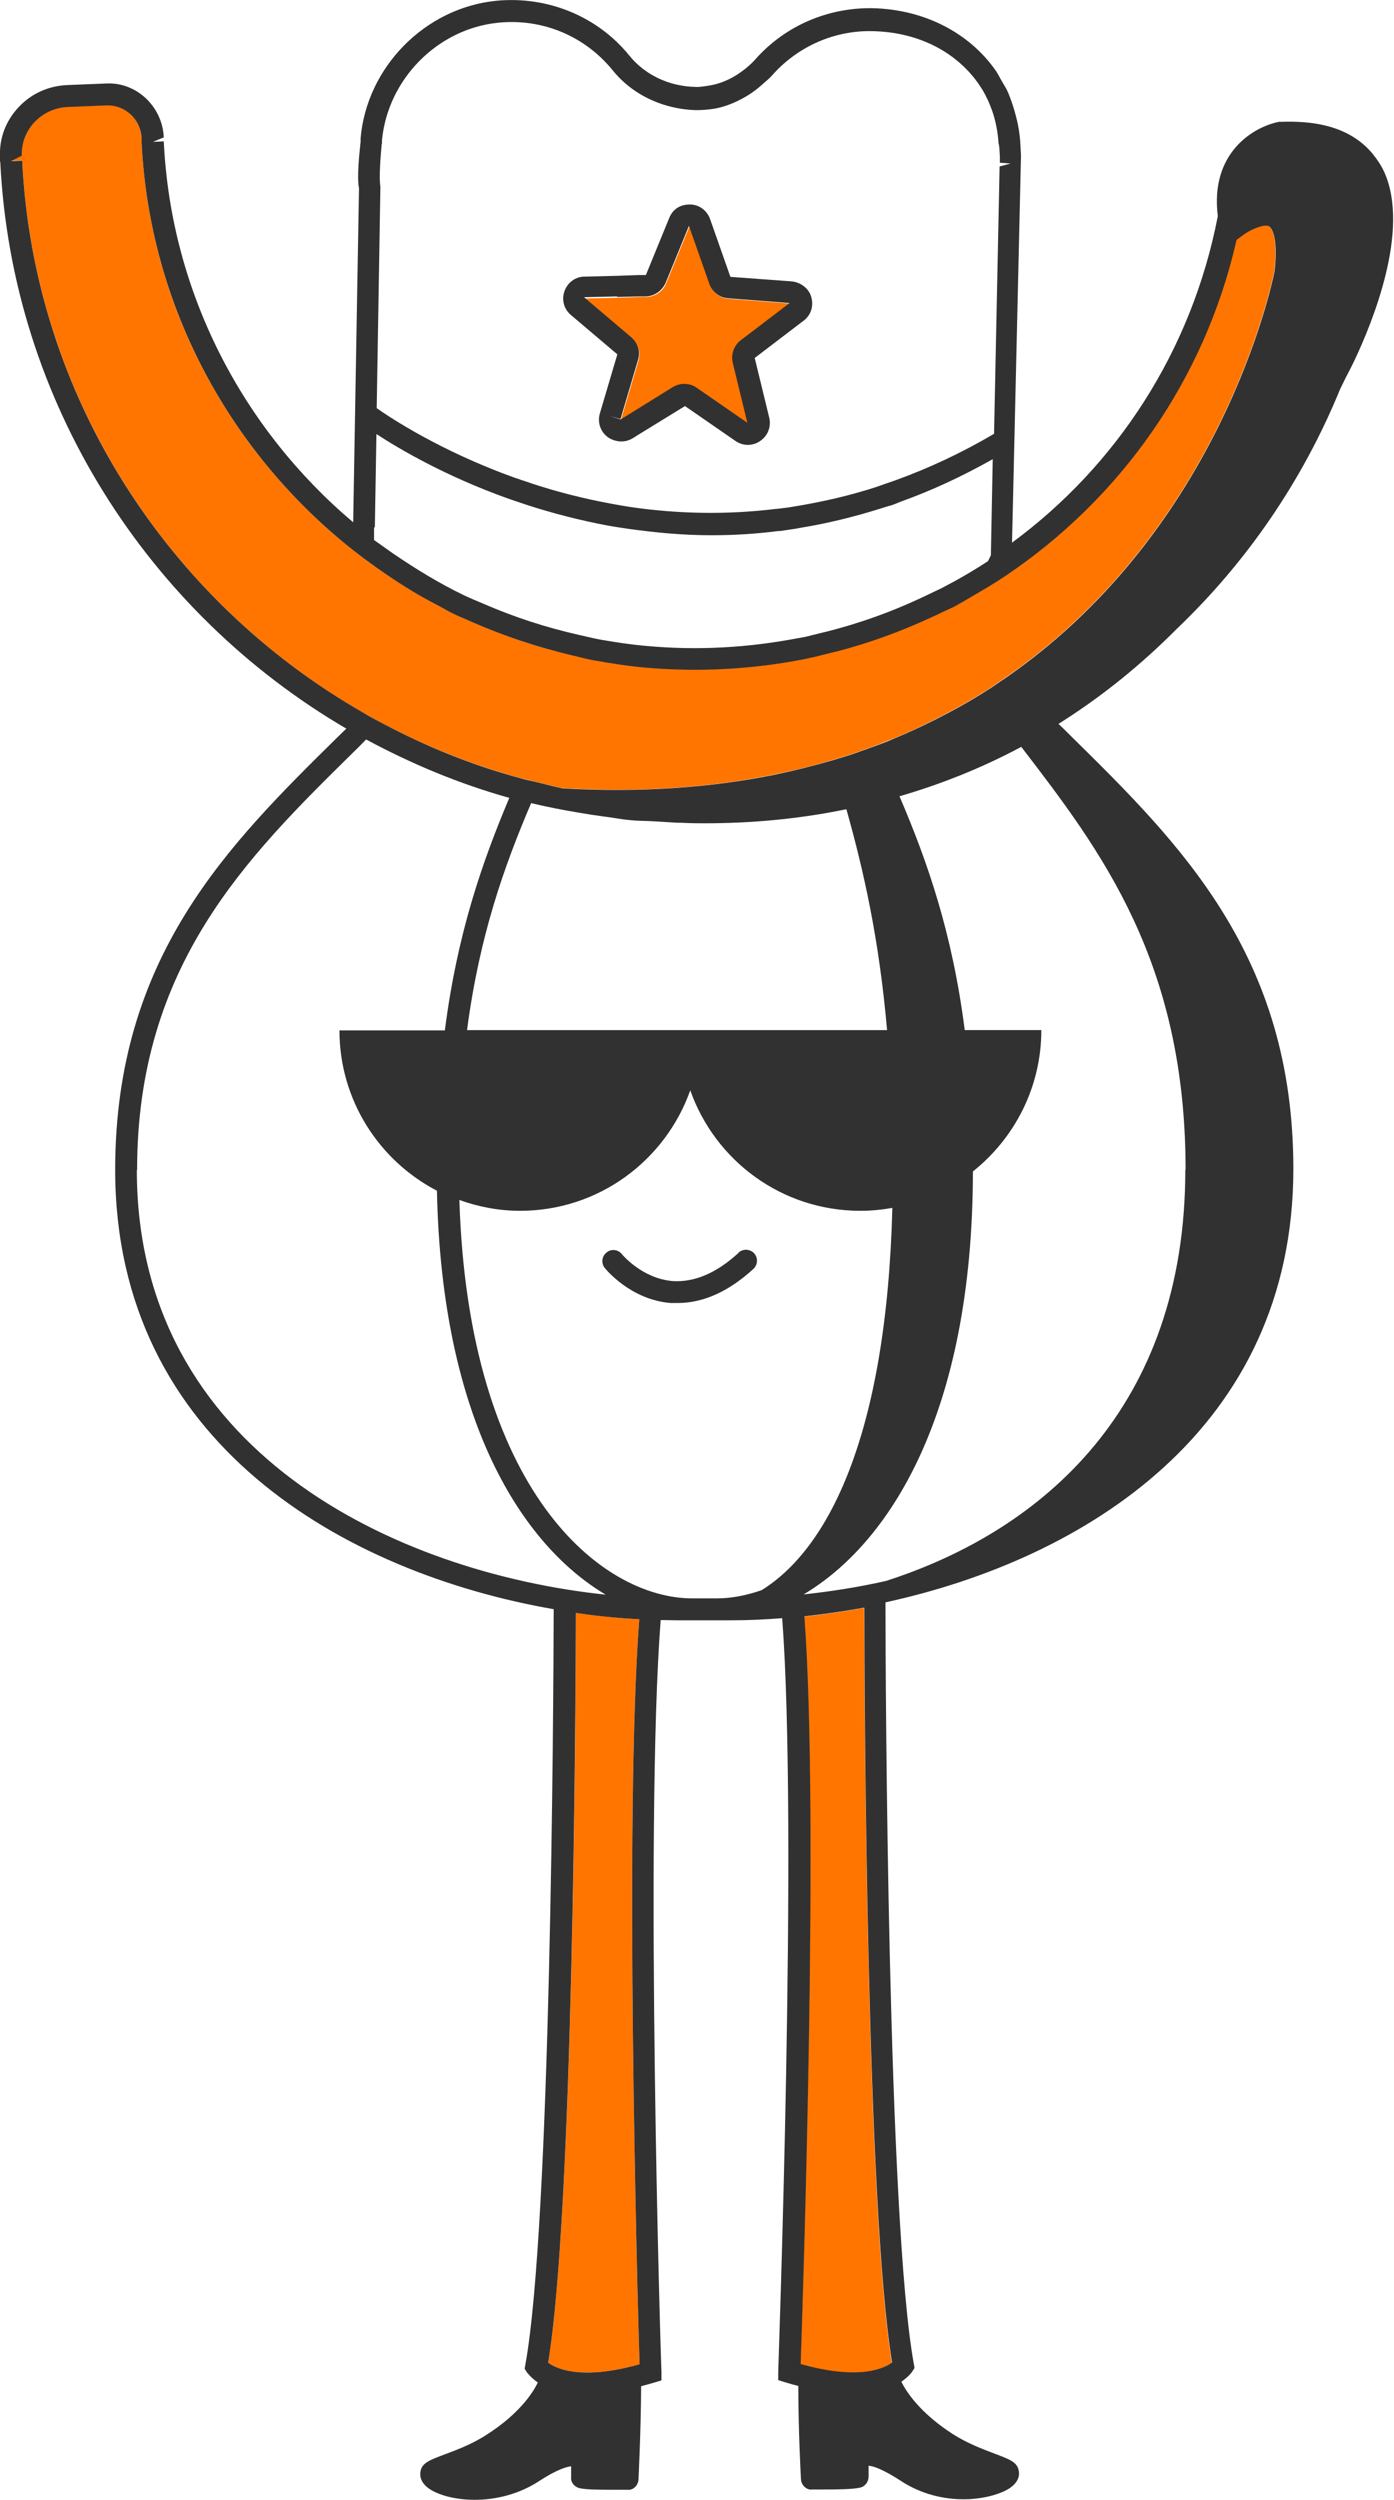 <?xml version="1.0" encoding="UTF-8"?><svg id="Layer_2" xmlns="http://www.w3.org/2000/svg" viewBox="0 0 52.77 94.63"><defs><style>.cls-1{fill:#ff7500;}.cls-2{fill:#323131;}</style></defs><g id="Layer_1-2"><g><path class="cls-1" d="M24.21,89.49c-.08-2.63-.58-20.74-.01-28.2-.78-.04-1.58-.13-2.4-.24,0,4.1-.11,22.73-1.05,28.38,.29,.21,1.22,.69,3.46,.06Z"/><path class="cls-1" d="M33.76,89.43c-.96-5.75-1.04-24.92-1.05-28.57-.77,.14-1.52,.25-2.27,.33,.56,7.44-.05,25.65-.14,28.3,2.22,.63,3.16,.16,3.46-.06Z"/><polygon class="cls-1" points="5.79 5.37 5.79 5.37 5.79 5.37 5.79 5.37"/><path class="cls-1" d="M29.24,29.33c.78-.16,1.54-.34,2.26-.56,.3-.09,.6-.18,.89-.28,.13-.04,.26-.09,.39-.14,.13-.05,.26-.09,.39-.14,.19-.07,.37-.15,.56-.22,.58-.23,1.13-.49,1.66-.76,.6-.3,1.18-.62,1.73-.96,.14-.09,.28-.17,.41-.26,.12-.08,.23-.16,.35-.24,.12-.08,.23-.16,.35-.24,7.96-5.61,9.9-14.71,10.01-15.28,.14-1.27-.1-1.68-.25-1.71-.22-.05-.66,.15-.89,.31l-.3,.22c-1.22,5.34-4.42,9.8-8.72,12.7-.43,.29-.87,.55-1.32,.81-.22,.13-.43,.26-.66,.38-.13,.07-.26,.12-.39,.18-.13,.06-.25,.12-.38,.18l-.09,.04c-1.14,.53-2.34,.97-3.58,1.29-.14,.04-.27,.07-.41,.1-.13,.03-.26,.07-.4,.1-.15,.03-.3,.07-.46,.1-1.92,.37-3.92,.49-5.97,.31-.67-.06-1.33-.15-1.98-.28-.28-.05-.54-.13-.82-.19-1.31-.3-2.57-.72-3.77-1.26-.26-.12-.53-.22-.78-.35-.2-.1-.39-.22-.59-.32-.22-.12-.43-.23-.64-.35-.84-.49-1.64-1.03-2.4-1.63-4.68-3.66-7.79-9.24-8.08-15.51v-.15c-.04-.71-.62-1.26-1.32-1.24l-1.48,.06c-.48,.02-.93,.22-1.25,.57-.33,.35-.5,.8-.48,1.27l-.41,.21,.42-.02c.43,8.89,5.52,16.66,12.88,20.89,.25,.14,.5,.28,.76,.42,1.62,.86,3.34,1.55,5.14,2.05,.27,.07,.55,.13,.82,.2,.28,.07,.55,.14,.83,.2,2.96,.17,5.6-.02,7.96-.5Z"/><path class="cls-1" d="M23.91,12.78c.25,.21,.35,.56,.26,.87l-.66,2.23-.18-.05-.22-.06,.22,.07,.18,.06,.66-.41,1.32-.82c.13-.08,.29-.12,.44-.12,.17,0,.33,.05,.47,.15l1.91,1.32-.55-2.26c-.08-.32,.04-.66,.3-.86l1.85-1.41-2.32-.18c-.33-.02-.61-.24-.72-.55l-.77-2.19-.88,2.15c-.12,.31-.42,.51-.75,.52h-.25l-.83,.03-1.24,.03,1.25,1.06,.53,.45Z"/><path class="cls-2" d="M27.96,47.42c-.84,.77-1.67,1.12-2.49,1.07-1.16-.09-1.92-1.01-1.93-1.02-.14-.18-.41-.21-.58-.06-.18,.14-.21,.4-.07,.58,.04,.05,.98,1.21,2.5,1.33,.08,0,.17,0,.26,0,.97,0,1.93-.43,2.87-1.29,.17-.16,.18-.42,.03-.59-.16-.17-.42-.18-.59-.03Z"/><path class="cls-2" d="M.01,6.12C.45,15.22,5.61,23.19,13.11,27.58c-.11,.1-.21,.21-.32,.31-4.14,4.08-8.43,8.31-8.43,16.39,0,10.37,8.74,15.26,16.6,16.63-.01,3.8-.11,23.28-1.07,28.58l-.03,.17,.09,.14s.16,.21,.41,.38c-.18,.37-.68,1.17-1.93,1.97-.56,.37-1.17,.59-1.62,.76-.53,.2-.83,.31-.89,.62-.03,.15-.03,.43,.34,.68,.36,.24,.99,.41,1.71,.41,.78,0,1.66-.2,2.44-.71,.69-.45,1.05-.54,1.21-.56v.41c-.02,.2,.12,.37,.32,.42,.26,.06,.78,.06,1.42,.06h.39c.22,.03,.41-.17,.42-.39,0-.02,.09-1.78,.1-3.53,.15-.04,.3-.08,.47-.13l.3-.09v-.32c-.02-.21-.64-20.52-.03-28.46,.21,0,.42,.01,.62,.01h2.07c.62,0,1.26-.03,1.91-.08,.6,7.95-.15,28.31-.15,28.52v.32l.29,.09c.16,.05,.31,.09,.47,.13,0,1.76,.1,3.51,.1,3.53,.01,.22,.21,.42,.42,.39h.39c.64,0,1.16-.01,1.42-.07,.2-.04,.33-.22,.33-.42v-.41c.15,.01,.51,.11,1.2,.56,.8,.53,1.66,.71,2.4,.71s1.41-.2,1.74-.42c.37-.25,.38-.53,.34-.68-.06-.31-.36-.42-.89-.62-.44-.17-1.05-.39-1.62-.76-1.25-.81-1.75-1.61-1.93-1.97,.25-.17,.38-.33,.41-.38l.09-.14-.03-.17c-.98-5.42-1.07-25.68-1.07-28.81,7.54-1.64,15.44-6.55,15.44-16.41,0-8.09-4.29-12.31-8.43-16.39-.15-.15-.3-.3-.46-.45,.08-.05,.17-.11,.25-.16,1.44-.93,2.86-2.06,4.23-3.44,2.64-2.52,4.76-5.6,6.18-9.07,.07-.15,.14-.28,.21-.43,.02-.04,.15-.28,.33-.65,.68-1.44,2.12-4.94,1.13-7.14-.12-.26-.27-.48-.44-.69-.44-.53-1.05-.9-1.84-1.08-.47-.11-1.02-.15-1.61-.13h-.09c-.97,.19-2.62,1.17-2.32,3.57-.99,5.12-3.84,9.45-7.79,12.36l.34-14.66-.02-.36c-.02-.53-.13-1.03-.28-1.5-.07-.22-.15-.44-.25-.65-.05-.09-.11-.18-.16-.27-.09-.15-.16-.31-.27-.46-.98-1.38-2.65-2.28-4.63-2.33-1.69-.03-3.32,.66-4.45,1.94-.17,.19-.36,.35-.56,.49-.38,.27-.81,.45-1.25,.51-.15,.02-.3,.05-.45,.04-1.01-.02-1.92-.46-2.51-1.19C22.62,.62,20.73-.16,18.78,.03c-2.69,.27-4.9,2.51-5.13,5.21v.13c-.06,.54-.14,1.37-.06,1.76l-.2,11.45-.02,1.19c-4.16-3.51-6.9-8.67-7.17-14.42l-.41,.02h0l.41-.17c-.05-1.17-1.04-2.1-2.18-2.04l-1.48,.06c-.7,.03-1.35,.32-1.83,.83C.22,4.57-.03,5.23,0,5.93v.19H.01ZM5.19,44.28c0-7.74,4.16-11.84,8.18-15.8,.17-.16,.33-.33,.49-.49,1.71,.92,3.52,1.68,5.42,2.21-1.03,2.44-1.97,5.14-2.44,8.8h-3.99c0,2.64,1.5,4.93,3.69,6.07,.18,8.75,3.25,13.43,6.39,15.29-7.95-.84-17.75-5.42-17.75-16.07Zm14.92-13.88c.59,.14,1.19,.26,1.8,.36,.29,.05,.6,.1,.97,.15h.02c.31,.04,.61,.1,.92,.13,.27,.03,.53,.03,.79,.04,.32,.02,.66,.04,1.01,.06,.24,0,.48,.02,.72,.02h0c1.68,.02,3.62-.1,5.7-.53,.65,2.31,1.24,4.91,1.54,8.36h-15.9c.47-3.58,1.41-6.21,2.43-8.6Zm.64,59.03c.94-5.65,1.04-24.28,1.05-28.38,.82,.12,1.62,.2,2.4,.24-.57,7.46-.07,25.56,.01,28.2-2.24,.63-3.17,.15-3.46-.06Zm8.08-29.24c-.58,.2-1.15,.31-1.69,.31h-.93c-3.44,0-8.48-4.06-8.82-15.08,.72,.26,1.49,.41,2.3,.41,2.98,0,5.5-1.91,6.44-4.56,.94,2.66,3.46,4.56,6.44,4.56,.41,0,.81-.04,1.21-.11-.22,8.62-2.43,12.91-4.95,14.47Zm4.94,29.23c-.29,.22-1.23,.69-3.46,.06,.09-2.65,.7-20.86,.14-28.3,.74-.08,1.5-.19,2.27-.33,0,3.65,.09,22.82,1.05,28.57Zm11.1-45.14c0,8.98-5.39,13.65-11.33,15.56-1.06,.24-2.1,.4-3.12,.51,3.22-1.91,6.4-6.78,6.41-16.01,1.57-1.25,2.59-3.18,2.59-5.35h-2.9c-.47-3.69-1.42-6.4-2.47-8.85,1.51-.44,3.06-1.04,4.61-1.87,3.03,3.94,6.22,8.15,6.22,16ZM14.46,5.44v-.13c.22-2.31,2.1-4.22,4.4-4.45,1.68-.17,3.29,.51,4.34,1.81,.56,.69,1.35,1.17,2.24,1.38,.29,.07,.59,.11,.9,.12,.24,0,.49-.02,.73-.06,.37-.07,.72-.21,1.05-.39,.28-.15,.54-.34,.79-.57,.11-.1,.23-.19,.33-.31,.97-1.09,2.36-1.7,3.81-1.66,1.65,.04,3,.72,3.85,1.8,.17,.22,.33,.46,.45,.72,.05,.09,.09,.19,.13,.29,.17,.41,.27,.85,.31,1.31,0,.1,.03,.19,.04,.29l.02,.34v.23l.41,.03-.42,.11-.21,10.12c-1.24,.73-2.47,1.3-3.68,1.74-.13,.05-.26,.09-.4,.14l-.06,.02c-.11,.04-.23,.08-.34,.12-.99,.32-1.96,.54-2.9,.7-.14,.02-.28,.05-.42,.07-.14,.02-.27,.03-.41,.05h-.03c-1.94,.24-3.78,.18-5.46-.06-.28-.04-.55-.09-.82-.14-1.03-.19-2-.44-2.89-.73-.27-.09-.54-.18-.8-.27-2.73-.99-4.59-2.21-5.16-2.61l.14-8.38c-.06-.36,.01-1.18,.05-1.62Zm-.27,14.51l.06-3.52c.89,.58,2.63,1.6,4.98,2.44,.26,.09,.53,.18,.8,.27,.91,.29,1.9,.55,2.96,.75,.27,.05,.55,.09,.82,.13,1,.14,2.04,.24,3.13,.24,.82,0,1.66-.05,2.52-.16,.02,0,.05,0,.07,0,.13-.02,.27-.04,.4-.06,.14-.02,.28-.04,.42-.07,.97-.16,1.96-.4,2.98-.72,.1-.03,.19-.06,.29-.09,.04-.01,.07-.02,.11-.03,.13-.04,.26-.1,.39-.15,1.14-.41,2.29-.94,3.46-1.6l-.07,3.64-.11,.22c-.58,.38-1.17,.72-1.79,1.04-.13,.06-.26,.12-.38,.18-.13,.06-.25,.12-.38,.18h0c-1.11,.52-2.28,.94-3.49,1.25-.14,.03-.27,.07-.41,.1-.13,.03-.27,.07-.4,.1-.12,.03-.25,.05-.37,.07-1.83,.35-3.74,.47-5.7,.29-.59-.05-1.18-.14-1.75-.24-.28-.05-.54-.12-.82-.18-1.24-.28-2.44-.67-3.59-1.17-.26-.11-.53-.22-.78-.34-.93-.45-1.81-.99-2.66-1.57-.24-.17-.48-.34-.72-.51v-.47ZM.83,5.89c-.02-.47,.15-.92,.48-1.27,.33-.35,.78-.55,1.25-.57l1.48-.06c.7-.02,1.29,.53,1.32,1.24v.15c.3,6.27,3.41,11.85,8.09,15.51,.76,.59,1.56,1.14,2.4,1.63,.21,.12,.43,.24,.64,.35,.2,.1,.39,.22,.59,.32,.25,.13,.52,.23,.78,.35,1.2,.53,2.46,.95,3.77,1.26,.27,.06,.54,.14,.82,.19,.65,.12,1.31,.22,1.98,.28,2.05,.18,4.05,.06,5.97-.31,.15-.03,.31-.07,.46-.1,.13-.03,.27-.07,.4-.1,.14-.03,.27-.07,.41-.1,1.24-.32,2.44-.76,3.58-1.29l.09-.04c.13-.06,.26-.12,.38-.18,.13-.06,.26-.12,.39-.18,.22-.12,.44-.25,.66-.38,.45-.26,.89-.52,1.32-.81,4.3-2.9,7.51-7.36,8.72-12.7l.3-.22c.23-.16,.67-.36,.89-.31,.15,.03,.39,.45,.25,1.71-.11,.57-2.05,9.67-10.01,15.28-.11,.08-.23,.16-.35,.24-.12,.08-.23,.16-.35,.24-.14,.09-.27,.17-.41,.26-.55,.34-1.13,.66-1.73,.96-.53,.27-1.08,.52-1.66,.76-.18,.08-.37,.15-.56,.22-.13,.05-.26,.09-.39,.14-.13,.05-.26,.09-.39,.14-.29,.1-.59,.19-.89,.28-.72,.21-1.48,.4-2.26,.56-2.36,.47-5,.67-7.96,.5-.28-.06-.55-.13-.83-.2-.27-.07-.55-.12-.82-.2-1.8-.49-3.52-1.19-5.14-2.05-.25-.13-.51-.27-.76-.42C6.36,22.74,1.27,14.97,.84,6.08l-.42,.02,.41-.21Z"/><path class="cls-2" d="M23.37,13.41l-.66,2.23c-.1,.33,.01,.69,.29,.9,.09,.07,.19,.11,.3,.14,.22,.06,.45,.03,.65-.09l.19-.12,1.79-1.1,1.91,1.32c.14,.1,.31,.15,.47,.15s.33-.05,.47-.15c.29-.2,.42-.54,.34-.88l-.55-2.26,1.73-1.32,.12-.09c.28-.21,.39-.56,.29-.9-.05-.18-.16-.32-.3-.42-.12-.09-.27-.15-.44-.17l-2.32-.17-.77-2.19c-.12-.33-.42-.55-.76-.55-.39,0-.66,.19-.79,.52l-.88,2.15h-.25l-.83,.03-1.24,.03c-.35,0-.65,.23-.76,.55-.12,.33-.02,.69,.25,.91l1.77,1.5Zm0-2.17l.83-.02h.25c.33-.01,.62-.22,.75-.52l.88-2.15,.77,2.19c.11,.31,.39,.53,.72,.55l2.32,.18-1.85,1.41c-.26,.2-.38,.54-.3,.86l.55,2.26-1.91-1.32c-.14-.1-.31-.15-.47-.15-.15,0-.3,.04-.44,.12l-1.32,.82-.66,.41-.18-.06-.22-.07,.22,.06,.18,.05,.66-2.23c.1-.32,0-.66-.26-.87l-.53-.45-1.25-1.06,1.24-.03Z"/></g></g></svg>